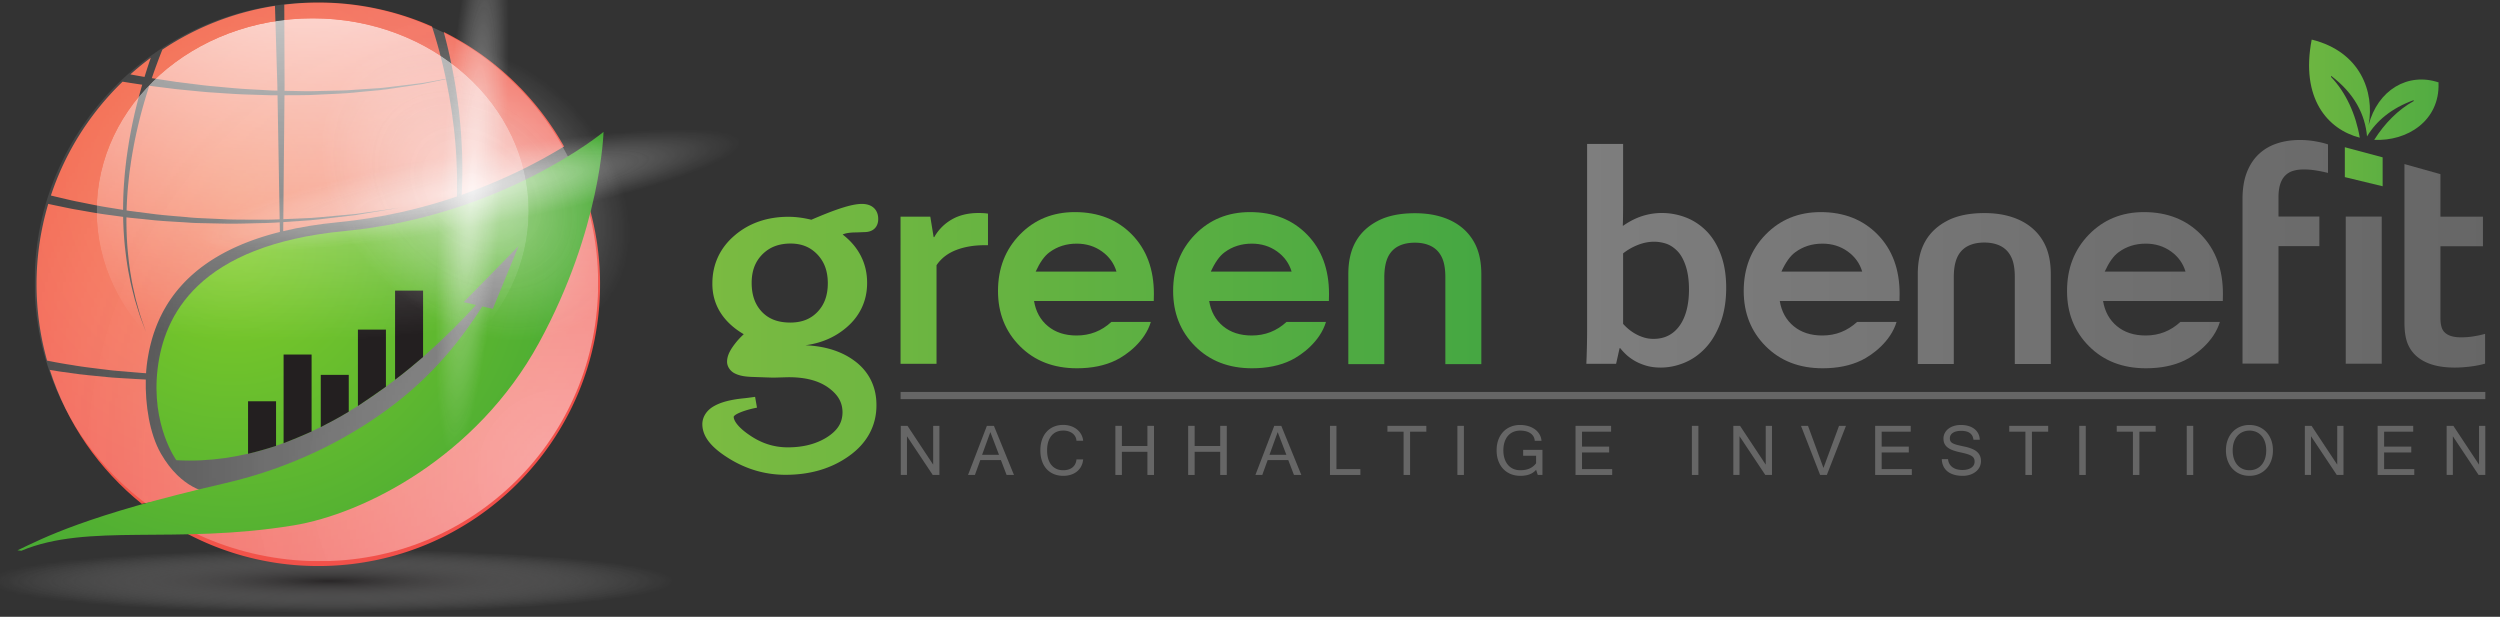 <svg xmlns="http://www.w3.org/2000/svg" xmlns:xlink="http://www.w3.org/1999/xlink" xml:space="preserve" width="730.493" height="180.22"><rect width="100%" height="100%" fill="#333333" stroke="none"/><defs><linearGradient id="a" x1="0" x2="1" y1="0" y2="0" gradientTransform="matrix(0 -74.543 -74.543 0 436.88 586.555)" gradientUnits="userSpaceOnUse" spreadMethod="pad"><stop offset="0" style="stop-color:#7e7e7e;stop-opacity:1"/><stop offset="1" style="stop-color:#666;stop-opacity:1"/></linearGradient><linearGradient id="b" x1="0" x2="1" y1="0" y2="0" gradientTransform="matrix(257.93 0 0 -257.93 111.85 369.327)" gradientUnits="userSpaceOnUse" spreadMethod="pad"><stop offset="0" style="stop-color:#7bbb41;stop-opacity:1"/><stop offset="1" style="stop-color:#45a742;stop-opacity:1"/></linearGradient><linearGradient id="c" x1="0" x2="1" y1="0" y2="0" gradientTransform="matrix(257.929 0 0 -257.929 111.851 386.042)" gradientUnits="userSpaceOnUse" spreadMethod="pad"><stop offset="0" style="stop-color:#7bbb41;stop-opacity:1"/><stop offset="1" style="stop-color:#45a742;stop-opacity:1"/></linearGradient><linearGradient id="d" x1="0" x2="1" y1="0" y2="0" gradientTransform="matrix(299.494 0 0 -299.494 400.34 396.745)" gradientUnits="userSpaceOnUse" spreadMethod="pad"><stop offset="0" style="stop-color:#7e7e7e;stop-opacity:1"/><stop offset="1" style="stop-color:#666;stop-opacity:1"/></linearGradient><linearGradient id="e" x1="0" x2="1" y1="0" y2="0" gradientTransform="matrix(299.521 0 0 -299.521 400.317 393.441)" gradientUnits="userSpaceOnUse" spreadMethod="pad"><stop offset="0" style="stop-color:#7e7e7e;stop-opacity:1"/><stop offset="1" style="stop-color:#666;stop-opacity:1"/></linearGradient><linearGradient id="f" x1="0" x2="1" y1="0" y2="0" gradientTransform="matrix(84.339 0 0 -84.339 616.714 425.934)" gradientUnits="userSpaceOnUse" spreadMethod="pad"><stop offset="0" style="stop-color:#7bbb41;stop-opacity:1"/><stop offset="1" style="stop-color:#45a742;stop-opacity:1"/></linearGradient><linearGradient id="g" x1="0" x2="1" y1="0" y2="0" gradientTransform="matrix(299.445 0 0 -299.445 400.383 385.463)" gradientUnits="userSpaceOnUse" spreadMethod="pad"><stop offset="0" style="stop-color:#7e7e7e;stop-opacity:1"/><stop offset="1" style="stop-color:#666;stop-opacity:1"/></linearGradient><linearGradient id="h" x1="0" x2="1" y1="0" y2="0" gradientTransform="matrix(299.49 0 0 -299.49 400.344 385.988)" gradientUnits="userSpaceOnUse" spreadMethod="pad"><stop offset="0" style="stop-color:#7e7e7e;stop-opacity:1"/><stop offset="1" style="stop-color:#666;stop-opacity:1"/></linearGradient><linearGradient id="i" x1="0" x2="1" y1="0" y2="0" gradientTransform="matrix(257.931 0 0 -257.931 111.85 385.943)" gradientUnits="userSpaceOnUse" spreadMethod="pad"><stop offset="0" style="stop-color:#7bbb41;stop-opacity:1"/><stop offset="1" style="stop-color:#45a742;stop-opacity:1"/></linearGradient><linearGradient id="j" x1="0" x2="1" y1="0" y2="0" gradientTransform="matrix(299.486 0 0 -299.486 400.343 385.451)" gradientUnits="userSpaceOnUse" spreadMethod="pad"><stop offset="0" style="stop-color:#7e7e7e;stop-opacity:1"/><stop offset="1" style="stop-color:#666;stop-opacity:1"/></linearGradient><linearGradient id="k" x1="0" x2="1" y1="0" y2="0" gradientTransform="matrix(257.931 0 0 -257.931 111.85 385.451)" gradientUnits="userSpaceOnUse" spreadMethod="pad"><stop offset="0" style="stop-color:#7bbb41;stop-opacity:1"/><stop offset="1" style="stop-color:#45a742;stop-opacity:1"/></linearGradient><linearGradient id="l" x1="0" x2="1" y1="0" y2="0" gradientTransform="matrix(257.932 0 0 -257.932 111.85 385.451)" gradientUnits="userSpaceOnUse" spreadMethod="pad"><stop offset="0" style="stop-color:#7bbb41;stop-opacity:1"/><stop offset="1" style="stop-color:#45a742;stop-opacity:1"/></linearGradient><linearGradient id="m" x1="0" x2="1" y1="0" y2="0" gradientTransform="matrix(299.505 0 0 -299.505 400.334 385.451)" gradientUnits="userSpaceOnUse" spreadMethod="pad"><stop offset="0" style="stop-color:#7e7e7e;stop-opacity:1"/><stop offset="1" style="stop-color:#666;stop-opacity:1"/></linearGradient><linearGradient id="n" x1="0" x2="1" y1="0" y2="0" gradientTransform="matrix(299.503 0 0 -299.503 400.334 398.038)" gradientUnits="userSpaceOnUse" spreadMethod="pad"><stop offset="0" style="stop-color:#7e7e7e;stop-opacity:1"/><stop offset="1" style="stop-color:#666;stop-opacity:1"/></linearGradient><linearGradient id="o" x1="0" x2="1" y1="0" y2="0" gradientTransform="matrix(84.35 0 0 -84.35 616.709 451.174)" gradientUnits="userSpaceOnUse" spreadMethod="pad"><stop offset="0" style="stop-color:#7bbb41;stop-opacity:1"/><stop offset="1" style="stop-color:#45a742;stop-opacity:1"/></linearGradient><linearGradient id="p" x1="0" x2="1" y1="0" y2="0" gradientTransform="matrix(0 -74.57 -74.57 0 183.43 586.642)" gradientUnits="userSpaceOnUse" spreadMethod="pad"><stop offset="0" style="stop-color:#7e7e7e;stop-opacity:1"/><stop offset="1" style="stop-color:#666;stop-opacity:1"/></linearGradient><linearGradient id="q" x1="0" x2="1" y1="0" y2="0" gradientTransform="rotate(-90 396.71 190.003) scale(74.57)" gradientUnits="userSpaceOnUse" spreadMethod="pad"><stop offset="0" style="stop-color:#7e7e7e;stop-opacity:1"/><stop offset="1" style="stop-color:#666;stop-opacity:1"/></linearGradient><linearGradient id="r" x1="0" x2="1" y1="0" y2="0" gradientTransform="matrix(0 -74.573 -74.573 0 229.884 586.651)" gradientUnits="userSpaceOnUse" spreadMethod="pad"><stop offset="0" style="stop-color:#7e7e7e;stop-opacity:1"/><stop offset="1" style="stop-color:#666;stop-opacity:1"/></linearGradient><linearGradient id="s" x1="0" x2="1" y1="0" y2="0" gradientTransform="matrix(0 -74.57 -74.57 0 253.804 586.642)" gradientUnits="userSpaceOnUse" spreadMethod="pad"><stop offset="0" style="stop-color:#7e7e7e;stop-opacity:1"/><stop offset="1" style="stop-color:#666;stop-opacity:1"/></linearGradient><linearGradient id="t" x1="0" x2="1" y1="0" y2="0" gradientTransform="matrix(0 -74.57 -74.57 0 277.67 586.642)" gradientUnits="userSpaceOnUse" spreadMethod="pad"><stop offset="0" style="stop-color:#7e7e7e;stop-opacity:1"/><stop offset="1" style="stop-color:#666;stop-opacity:1"/></linearGradient><linearGradient id="u" x1="0" x2="1" y1="0" y2="0" gradientTransform="matrix(0 -74.57 -74.57 0 300.924 586.642)" gradientUnits="userSpaceOnUse" spreadMethod="pad"><stop offset="0" style="stop-color:#7e7e7e;stop-opacity:1"/><stop offset="1" style="stop-color:#666;stop-opacity:1"/></linearGradient><linearGradient id="v" x1="0" x2="1" y1="0" y2="0" gradientTransform="matrix(0 -74.57 -74.57 0 322.833 586.642)" gradientUnits="userSpaceOnUse" spreadMethod="pad"><stop offset="0" style="stop-color:#7e7e7e;stop-opacity:1"/><stop offset="1" style="stop-color:#666;stop-opacity:1"/></linearGradient><linearGradient id="w" x1="0" x2="1" y1="0" y2="0" gradientTransform="matrix(0 -74.57 -74.57 0 343.067 586.642)" gradientUnits="userSpaceOnUse" spreadMethod="pad"><stop offset="0" style="stop-color:#7e7e7e;stop-opacity:1"/><stop offset="1" style="stop-color:#666;stop-opacity:1"/></linearGradient><linearGradient id="x" x1="0" x2="1" y1="0" y2="0" gradientTransform="matrix(0 -74.57 -74.57 0 360.702 586.642)" gradientUnits="userSpaceOnUse" spreadMethod="pad"><stop offset="0" style="stop-color:#7e7e7e;stop-opacity:1"/><stop offset="1" style="stop-color:#666;stop-opacity:1"/></linearGradient><linearGradient id="y" x1="0" x2="1" y1="0" y2="0" gradientTransform="matrix(0 -74.571 -74.571 0 380.01 586.647)" gradientUnits="userSpaceOnUse" spreadMethod="pad"><stop offset="0" style="stop-color:#7e7e7e;stop-opacity:1"/><stop offset="1" style="stop-color:#666;stop-opacity:1"/></linearGradient><linearGradient id="z" x1="0" x2="1" y1="0" y2="0" gradientTransform="matrix(0 -74.57 -74.57 0 404.383 586.642)" gradientUnits="userSpaceOnUse" spreadMethod="pad"><stop offset="0" style="stop-color:#7e7e7e;stop-opacity:1"/><stop offset="1" style="stop-color:#666;stop-opacity:1"/></linearGradient><linearGradient id="A" x1="0" x2="1" y1="0" y2="0" gradientTransform="rotate(-90 512.144 74.57) scale(74.57)" gradientUnits="userSpaceOnUse" spreadMethod="pad"><stop offset="0" style="stop-color:#7e7e7e;stop-opacity:1"/><stop offset="1" style="stop-color:#666;stop-opacity:1"/></linearGradient><linearGradient id="B" x1="0" x2="1" y1="0" y2="0" gradientTransform="matrix(0 -74.57 -74.57 0 456.46 586.642)" gradientUnits="userSpaceOnUse" spreadMethod="pad"><stop offset="0" style="stop-color:#7e7e7e;stop-opacity:1"/><stop offset="1" style="stop-color:#666;stop-opacity:1"/></linearGradient><linearGradient id="C" x1="0" x2="1" y1="0" y2="0" gradientTransform="rotate(-90 533.173 53.466) scale(74.57)" gradientUnits="userSpaceOnUse" spreadMethod="pad"><stop offset="0" style="stop-color:#7e7e7e;stop-opacity:1"/><stop offset="1" style="stop-color:#666;stop-opacity:1"/></linearGradient><linearGradient id="D" x1="0" x2="1" y1="0" y2="0" gradientTransform="rotate(-90 544.656 41.983) scale(74.57)" gradientUnits="userSpaceOnUse" spreadMethod="pad"><stop offset="0" style="stop-color:#7e7e7e;stop-opacity:1"/><stop offset="1" style="stop-color:#666;stop-opacity:1"/></linearGradient><linearGradient id="E" x1="0" x2="1" y1="0" y2="0" gradientTransform="matrix(0 -74.571 -74.571 0 524.91 586.647)" gradientUnits="userSpaceOnUse" spreadMethod="pad"><stop offset="0" style="stop-color:#7e7e7e;stop-opacity:1"/><stop offset="1" style="stop-color:#666;stop-opacity:1"/></linearGradient><linearGradient id="F" x1="0" x2="1" y1="0" y2="0" gradientTransform="rotate(-90 566.804 19.836) scale(74.57)" gradientUnits="userSpaceOnUse" spreadMethod="pad"><stop offset="0" style="stop-color:#7e7e7e;stop-opacity:1"/><stop offset="1" style="stop-color:#666;stop-opacity:1"/></linearGradient><linearGradient id="G" x1="0" x2="1" y1="0" y2="0" gradientTransform="rotate(-90 575.677 11.036) scale(74.57)" gradientUnits="userSpaceOnUse" spreadMethod="pad"><stop offset="0" style="stop-color:#7e7e7e;stop-opacity:1"/><stop offset="1" style="stop-color:#666;stop-opacity:1"/></linearGradient><linearGradient id="H" x1="0" x2="1" y1="0" y2="0" gradientTransform="rotate(-90 584.477 2.237) scale(74.57)" gradientUnits="userSpaceOnUse" spreadMethod="pad"><stop offset="0" style="stop-color:#7e7e7e;stop-opacity:1"/><stop offset="1" style="stop-color:#666;stop-opacity:1"/></linearGradient><linearGradient id="I" x1="0" x2="1" y1="0" y2="0" gradientTransform="matrix(0 -74.57 -74.57 0 599.88 586.642)" gradientUnits="userSpaceOnUse" spreadMethod="pad"><stop offset="0" style="stop-color:#7e7e7e;stop-opacity:1"/><stop offset="1" style="stop-color:#666;stop-opacity:1"/></linearGradient><linearGradient id="J" x1="0" x2="1" y1="0" y2="0" gradientTransform="rotate(-90 602.984 -16.406) scale(74.571)" gradientUnits="userSpaceOnUse" spreadMethod="pad"><stop offset="0" style="stop-color:#7e7e7e;stop-opacity:1"/><stop offset="1" style="stop-color:#666;stop-opacity:1"/></linearGradient><linearGradient id="K" x1="0" x2="1" y1="0" y2="0" gradientTransform="rotate(-90 615.2 -28.635) scale(74.57)" gradientUnits="userSpaceOnUse" spreadMethod="pad"><stop offset="0" style="stop-color:#7e7e7e;stop-opacity:1"/><stop offset="1" style="stop-color:#666;stop-opacity:1"/></linearGradient><linearGradient id="L" x1="0" x2="1" y1="0" y2="0" gradientTransform="matrix(0 -74.57 -74.57 0 667.428 586.642)" gradientUnits="userSpaceOnUse" spreadMethod="pad"><stop offset="0" style="stop-color:#7e7e7e;stop-opacity:1"/><stop offset="1" style="stop-color:#666;stop-opacity:1"/></linearGradient><linearGradient id="M" x1="0" x2="1" y1="0" y2="0" gradientTransform="matrix(0 -74.57 -74.57 0 690.389 586.642)" gradientUnits="userSpaceOnUse" spreadMethod="pad"><stop offset="0" style="stop-color:#7e7e7e;stop-opacity:1"/><stop offset="1" style="stop-color:#666;stop-opacity:1"/></linearGradient><linearGradient xlink:href="#a" id="aU" x1="0" x2="1" y1="0" y2="0" gradientTransform="matrix(0 -74.543 -74.543 0 436.88 586.555)" gradientUnits="userSpaceOnUse" spreadMethod="pad"/><linearGradient xlink:href="#b" id="aV" x1="0" x2="1" y1="0" y2="0" gradientTransform="matrix(257.93 0 0 -257.93 111.85 369.327)" gradientUnits="userSpaceOnUse" spreadMethod="pad"/><linearGradient xlink:href="#c" id="aW" x1="0" x2="1" y1="0" y2="0" gradientTransform="matrix(257.929 0 0 -257.929 111.851 386.042)" gradientUnits="userSpaceOnUse" spreadMethod="pad"/><linearGradient xlink:href="#d" id="aX" x1="0" x2="1" y1="0" y2="0" gradientTransform="matrix(299.494 0 0 -299.494 400.34 396.745)" gradientUnits="userSpaceOnUse" spreadMethod="pad"/><linearGradient xlink:href="#e" id="aY" x1="0" x2="1" y1="0" y2="0" gradientTransform="matrix(299.521 0 0 -299.521 400.317 393.441)" gradientUnits="userSpaceOnUse" spreadMethod="pad"/><linearGradient xlink:href="#f" id="aZ" x1="0" x2="1" y1="0" y2="0" gradientTransform="matrix(84.339 0 0 -84.339 616.714 425.934)" gradientUnits="userSpaceOnUse" spreadMethod="pad"/><linearGradient xlink:href="#g" id="ba" x1="0" x2="1" y1="0" y2="0" gradientTransform="matrix(299.445 0 0 -299.445 400.383 385.463)" gradientUnits="userSpaceOnUse" spreadMethod="pad"/><linearGradient xlink:href="#h" id="bb" x1="0" x2="1" y1="0" y2="0" gradientTransform="matrix(299.49 0 0 -299.49 400.344 385.988)" gradientUnits="userSpaceOnUse" spreadMethod="pad"/><linearGradient xlink:href="#i" id="bc" x1="0" x2="1" y1="0" y2="0" gradientTransform="matrix(257.931 0 0 -257.931 111.85 385.943)" gradientUnits="userSpaceOnUse" spreadMethod="pad"/><linearGradient xlink:href="#j" id="bd" x1="0" x2="1" y1="0" y2="0" gradientTransform="matrix(299.486 0 0 -299.486 400.343 385.451)" gradientUnits="userSpaceOnUse" spreadMethod="pad"/><linearGradient xlink:href="#k" id="be" x1="0" x2="1" y1="0" y2="0" gradientTransform="matrix(257.931 0 0 -257.931 111.85 385.451)" gradientUnits="userSpaceOnUse" spreadMethod="pad"/><linearGradient xlink:href="#l" id="bf" x1="0" x2="1" y1="0" y2="0" gradientTransform="matrix(257.932 0 0 -257.932 111.85 385.451)" gradientUnits="userSpaceOnUse" spreadMethod="pad"/><linearGradient xlink:href="#m" id="bg" x1="0" x2="1" y1="0" y2="0" gradientTransform="matrix(299.505 0 0 -299.505 400.334 385.451)" gradientUnits="userSpaceOnUse" spreadMethod="pad"/><linearGradient xlink:href="#n" id="bh" x1="0" x2="1" y1="0" y2="0" gradientTransform="matrix(299.503 0 0 -299.503 400.334 398.038)" gradientUnits="userSpaceOnUse" spreadMethod="pad"/><linearGradient xlink:href="#o" id="bi" x1="0" x2="1" y1="0" y2="0" gradientTransform="matrix(84.35 0 0 -84.35 616.709 451.174)" gradientUnits="userSpaceOnUse" spreadMethod="pad"/><linearGradient xlink:href="#p" id="bj" x1="0" x2="1" y1="0" y2="0" gradientTransform="matrix(0 -74.57 -74.57 0 183.43 586.642)" gradientUnits="userSpaceOnUse" spreadMethod="pad"/><linearGradient xlink:href="#q" id="bk" x1="0" x2="1" y1="0" y2="0" gradientTransform="rotate(-90 396.71 190.003) scale(74.57)" gradientUnits="userSpaceOnUse" spreadMethod="pad"/><linearGradient xlink:href="#r" id="bl" x1="0" x2="1" y1="0" y2="0" gradientTransform="matrix(0 -74.573 -74.573 0 229.884 586.651)" gradientUnits="userSpaceOnUse" spreadMethod="pad"/><linearGradient xlink:href="#s" id="bm" x1="0" x2="1" y1="0" y2="0" gradientTransform="matrix(0 -74.57 -74.57 0 253.804 586.642)" gradientUnits="userSpaceOnUse" spreadMethod="pad"/><linearGradient xlink:href="#t" id="bn" x1="0" x2="1" y1="0" y2="0" gradientTransform="matrix(0 -74.57 -74.57 0 277.67 586.642)" gradientUnits="userSpaceOnUse" spreadMethod="pad"/><linearGradient xlink:href="#u" id="bo" x1="0" x2="1" y1="0" y2="0" gradientTransform="matrix(0 -74.57 -74.57 0 300.924 586.642)" gradientUnits="userSpaceOnUse" spreadMethod="pad"/><linearGradient xlink:href="#v" id="bp" x1="0" x2="1" y1="0" y2="0" gradientTransform="matrix(0 -74.57 -74.57 0 322.833 586.642)" gradientUnits="userSpaceOnUse" spreadMethod="pad"/><linearGradient xlink:href="#w" id="bq" x1="0" x2="1" y1="0" y2="0" gradientTransform="matrix(0 -74.57 -74.57 0 343.067 586.642)" gradientUnits="userSpaceOnUse" spreadMethod="pad"/><linearGradient xlink:href="#x" id="br" x1="0" x2="1" y1="0" y2="0" gradientTransform="matrix(0 -74.57 -74.57 0 360.702 586.642)" gradientUnits="userSpaceOnUse" spreadMethod="pad"/><linearGradient xlink:href="#y" id="bs" x1="0" x2="1" y1="0" y2="0" gradientTransform="matrix(0 -74.571 -74.571 0 380.01 586.647)" gradientUnits="userSpaceOnUse" spreadMethod="pad"/><linearGradient xlink:href="#z" id="bt" x1="0" x2="1" y1="0" y2="0" gradientTransform="matrix(0 -74.57 -74.57 0 404.383 586.642)" gradientUnits="userSpaceOnUse" spreadMethod="pad"/><linearGradient xlink:href="#A" id="bu" x1="0" x2="1" y1="0" y2="0" gradientTransform="rotate(-90 512.144 74.57) scale(74.57)" gradientUnits="userSpaceOnUse" spreadMethod="pad"/><linearGradient xlink:href="#B" id="bv" x1="0" x2="1" y1="0" y2="0" gradientTransform="matrix(0 -74.57 -74.57 0 456.46 586.642)" gradientUnits="userSpaceOnUse" spreadMethod="pad"/><linearGradient xlink:href="#C" id="bw" x1="0" x2="1" y1="0" y2="0" gradientTransform="rotate(-90 533.173 53.466) scale(74.57)" gradientUnits="userSpaceOnUse" spreadMethod="pad"/><linearGradient xlink:href="#D" id="bx" x1="0" x2="1" y1="0" y2="0" gradientTransform="rotate(-90 544.656 41.983) scale(74.57)" gradientUnits="userSpaceOnUse" spreadMethod="pad"/><linearGradient xlink:href="#E" id="by" x1="0" x2="1" y1="0" y2="0" gradientTransform="matrix(0 -74.571 -74.571 0 524.91 586.647)" gradientUnits="userSpaceOnUse" spreadMethod="pad"/><linearGradient xlink:href="#F" id="bz" x1="0" x2="1" y1="0" y2="0" gradientTransform="rotate(-90 566.804 19.836) scale(74.57)" gradientUnits="userSpaceOnUse" spreadMethod="pad"/><linearGradient xlink:href="#G" id="bA" x1="0" x2="1" y1="0" y2="0" gradientTransform="rotate(-90 575.677 11.036) scale(74.57)" gradientUnits="userSpaceOnUse" spreadMethod="pad"/><linearGradient xlink:href="#H" id="bB" x1="0" x2="1" y1="0" y2="0" gradientTransform="rotate(-90 584.477 2.237) scale(74.57)" gradientUnits="userSpaceOnUse" spreadMethod="pad"/><linearGradient xlink:href="#I" id="bC" x1="0" x2="1" y1="0" y2="0" gradientTransform="matrix(0 -74.57 -74.57 0 599.88 586.642)" gradientUnits="userSpaceOnUse" spreadMethod="pad"/><linearGradient xlink:href="#J" id="bD" x1="0" x2="1" y1="0" y2="0" gradientTransform="rotate(-90 602.984 -16.406) scale(74.571)" gradientUnits="userSpaceOnUse" spreadMethod="pad"/><linearGradient xlink:href="#K" id="bE" x1="0" x2="1" y1="0" y2="0" gradientTransform="rotate(-90 615.2 -28.635) scale(74.57)" gradientUnits="userSpaceOnUse" spreadMethod="pad"/><linearGradient xlink:href="#L" id="bF" x1="0" x2="1" y1="0" y2="0" gradientTransform="matrix(0 -74.57 -74.57 0 667.428 586.642)" gradientUnits="userSpaceOnUse" spreadMethod="pad"/><linearGradient xlink:href="#M" id="bG" x1="0" x2="1" y1="0" y2="0" gradientTransform="matrix(0 -74.57 -74.57 0 690.389 586.642)" gradientUnits="userSpaceOnUse" spreadMethod="pad"/><radialGradient id="ae" cx="0" cy="0" r="1" fx="0" fy="0" gradientTransform="matrix(113.054 0 0 -10.393 309.592 526.31)" gradientUnits="userSpaceOnUse" spreadMethod="pad"><stop offset="0" style="stop-color:#fff;stop-opacity:.6"/><stop offset=".997" style="stop-color:#fff;stop-opacity:0"/><stop offset="1" style="stop-color:#fff;stop-opacity:0"/></radialGradient><radialGradient id="N" cx="0" cy="0" r="1" fx="0" fy="0" gradientTransform="matrix(113.054 0 0 -10.393 309.592 526.31)" gradientUnits="userSpaceOnUse" spreadMethod="pad"><stop offset="0" style="stop-color:#231f20;stop-opacity:1"/><stop offset=".997" style="stop-color:#f4f4f4;stop-opacity:1"/><stop offset="1" style="stop-color:#f4f4f4;stop-opacity:1"/></radialGradient><radialGradient id="O" cx="0" cy="0" r="1" fx="0" fy="0" gradientTransform="scale(178.567 -178.567) rotate(44.72 5.265 .077)" gradientUnits="userSpaceOnUse" spreadMethod="pad"><stop offset="0" style="stop-color:#f5744b;stop-opacity:1"/><stop offset="1" style="stop-color:#f14349;stop-opacity:1"/></radialGradient><radialGradient id="P" cx="0" cy="0" r="1" fx="0" fy="0" gradientTransform="scale(178.567 -178.567) rotate(44.72 5.265 .077)" gradientUnits="userSpaceOnUse" spreadMethod="pad"><stop offset="0" style="stop-color:#f5744b;stop-opacity:1"/><stop offset="1" style="stop-color:#f14349;stop-opacity:1"/></radialGradient><radialGradient id="Q" cx="0" cy="0" r="1" fx="0" fy="0" gradientTransform="scale(178.567 -178.567) rotate(44.72 5.265 .077)" gradientUnits="userSpaceOnUse" spreadMethod="pad"><stop offset="0" style="stop-color:#f5744b;stop-opacity:1"/><stop offset="1" style="stop-color:#f14349;stop-opacity:1"/></radialGradient><radialGradient id="R" cx="0" cy="0" r="1" fx="0" fy="0" gradientTransform="scale(178.567 -178.567) rotate(44.72 5.265 .077)" gradientUnits="userSpaceOnUse" spreadMethod="pad"><stop offset="0" style="stop-color:#f5744b;stop-opacity:1"/><stop offset="1" style="stop-color:#f14349;stop-opacity:1"/></radialGradient><radialGradient id="S" cx="0" cy="0" r="1" fx="0" fy="0" gradientTransform="scale(178.567 -178.567) rotate(44.72 5.265 .077)" gradientUnits="userSpaceOnUse" spreadMethod="pad"><stop offset="0" style="stop-color:#f5744b;stop-opacity:1"/><stop offset="1" style="stop-color:#f14349;stop-opacity:1"/></radialGradient><radialGradient id="T" cx="0" cy="0" r="1" fx="0" fy="0" gradientTransform="scale(178.567 -178.567) rotate(44.72 5.265 .077)" gradientUnits="userSpaceOnUse" spreadMethod="pad"><stop offset="0" style="stop-color:#f5744b;stop-opacity:1"/><stop offset="1" style="stop-color:#f14349;stop-opacity:1"/></radialGradient><radialGradient id="U" cx="0" cy="0" r="1" fx="0" fy="0" gradientTransform="scale(178.567 -178.567) rotate(44.72 5.265 .077)" gradientUnits="userSpaceOnUse" spreadMethod="pad"><stop offset="0" style="stop-color:#f5744b;stop-opacity:1"/><stop offset="1" style="stop-color:#f14349;stop-opacity:1"/></radialGradient><radialGradient id="V" cx="0" cy="0" r="1" fx="0" fy="0" gradientTransform="scale(178.567 -178.567) rotate(44.72 5.265 .077)" gradientUnits="userSpaceOnUse" spreadMethod="pad"><stop offset="0" style="stop-color:#f5744b;stop-opacity:1"/><stop offset="1" style="stop-color:#f14349;stop-opacity:1"/></radialGradient><radialGradient id="W" cx="0" cy="0" r="1" fx="0" fy="0" gradientTransform="scale(178.567 -178.567) rotate(44.72 5.265 .077)" gradientUnits="userSpaceOnUse" spreadMethod="pad"><stop offset="0" style="stop-color:#f5744b;stop-opacity:1"/><stop offset="1" style="stop-color:#f14349;stop-opacity:1"/></radialGradient><radialGradient id="X" cx="0" cy="0" r="1" fx="0" fy="0" gradientTransform="scale(178.567 -178.567) rotate(44.72 5.265 .077)" gradientUnits="userSpaceOnUse" spreadMethod="pad"><stop offset="0" style="stop-color:#f5744b;stop-opacity:1"/><stop offset="1" style="stop-color:#f14349;stop-opacity:1"/></radialGradient><radialGradient id="af" cx="0" cy="0" r="1" fx="0" fy="0" gradientTransform="matrix(-140.802 192.339 190.681 139.588 387.55 563.756)" gradientUnits="userSpaceOnUse" spreadMethod="pad"><stop offset="0" style="stop-color:#fff;stop-opacity:1"/><stop offset="1" style="stop-color:#fff;stop-opacity:0"/></radialGradient><radialGradient id="Y" cx="0" cy="0" r="1" fx="0" fy="0" gradientTransform="matrix(-140.802 192.339 190.681 139.588 387.55 563.756)" gradientUnits="userSpaceOnUse" spreadMethod="pad"><stop offset="0" style="stop-color:#fff;stop-opacity:1"/><stop offset="1" style="stop-color:#f2f2f2;stop-opacity:1"/></radialGradient><radialGradient id="ad" cx="0" cy="0" r="1" fx="0" fy="0" gradientTransform="scale(195.135 -195.135) rotate(24.775 8.16 1.634)" gradientUnits="userSpaceOnUse" spreadMethod="pad"><stop offset="0" style="stop-color:#80cc28;stop-opacity:1"/><stop offset="1" style="stop-color:#27963c;stop-opacity:1"/></radialGradient><radialGradient id="ag" cx="0" cy="0" r="1" fx="0" fy="0" gradientTransform="matrix(6.705 -158.293 233.571 9.893 308 766.562)" gradientUnits="userSpaceOnUse" spreadMethod="pad"><stop offset="0" style="stop-color:#fff;stop-opacity:1"/><stop offset="1" style="stop-color:#fff;stop-opacity:0"/></radialGradient><radialGradient id="ac" cx="0" cy="0" r="1" fx="0" fy="0" gradientTransform="matrix(6.705 -158.293 233.571 9.893 308 766.562)" gradientUnits="userSpaceOnUse" spreadMethod="pad"><stop offset="0" style="stop-color:#fff;stop-opacity:1"/><stop offset="1" style="stop-color:#fff;stop-opacity:1"/></radialGradient><radialGradient id="ah" cx="0" cy="0" r="1" fx="0" fy="0" gradientTransform="matrix(2.143 -11.945 -89.55 -16.018 355.147 654.415)" gradientUnits="userSpaceOnUse" spreadMethod="pad"><stop offset="0" style="stop-color:#fff;stop-opacity:1"/><stop offset="1" style="stop-color:#fff;stop-opacity:0"/></radialGradient><radialGradient id="Z" cx="0" cy="0" r="1" fx="0" fy="0" gradientTransform="matrix(2.143 -11.945 -89.55 -16.018 355.147 654.415)" gradientUnits="userSpaceOnUse" spreadMethod="pad"><stop offset="0" style="stop-color:#fff;stop-opacity:1"/><stop offset="1" style="stop-color:#f2f2f2;stop-opacity:1"/></radialGradient><radialGradient id="ai" cx="0" cy="0" r="1" fx="0" fy="0" gradientTransform="matrix(-10.111 .711 6.451 90.735 356.467 657.455)" gradientUnits="userSpaceOnUse" spreadMethod="pad"><stop offset="0" style="stop-color:#fff;stop-opacity:1"/><stop offset="1" style="stop-color:#fff;stop-opacity:0"/></radialGradient><radialGradient id="aa" cx="0" cy="0" r="1" fx="0" fy="0" gradientTransform="matrix(-10.111 .711 6.451 90.735 356.467 657.455)" gradientUnits="userSpaceOnUse" spreadMethod="pad"><stop offset="0" style="stop-color:#fff;stop-opacity:1"/><stop offset="1" style="stop-color:#f2f2f2;stop-opacity:1"/></radialGradient><radialGradient id="aj" cx="0" cy="0" r="1" fx="0" fy="0" gradientTransform="matrix(42.169 -37.819 -28.276 -31.518 357.62 654.38)" gradientUnits="userSpaceOnUse" spreadMethod="pad"><stop offset="0" style="stop-color:#fff;stop-opacity:1"/><stop offset="1" style="stop-color:#fff;stop-opacity:0"/></radialGradient><radialGradient id="ab" cx="0" cy="0" r="1" fx="0" fy="0" gradientTransform="matrix(42.169 -37.819 -28.276 -31.518 357.62 654.38)" gradientUnits="userSpaceOnUse" spreadMethod="pad"><stop offset="0" style="stop-color:#fff;stop-opacity:1"/><stop offset="1" style="stop-color:#f2f2f2;stop-opacity:1"/></radialGradient><radialGradient xlink:href="#N" id="am" cx="0" cy="0" r="1" fx="0" fy="0" gradientTransform="matrix(113.054 0 0 -10.393 309.592 526.31)" gradientUnits="userSpaceOnUse" spreadMethod="pad"/><radialGradient xlink:href="#O" id="an" cx="0" cy="0" r="1" fx="0" fy="0" gradientTransform="scale(178.567 -178.567) rotate(44.72 5.265 .077)" gradientUnits="userSpaceOnUse" spreadMethod="pad"/><radialGradient xlink:href="#P" id="ao" cx="0" cy="0" r="1" fx="0" fy="0" gradientTransform="scale(178.567 -178.567) rotate(44.72 5.265 .077)" gradientUnits="userSpaceOnUse" spreadMethod="pad"/><radialGradient xlink:href="#Q" id="ap" cx="0" cy="0" r="1" fx="0" fy="0" gradientTransform="scale(178.567 -178.567) rotate(44.72 5.265 .077)" gradientUnits="userSpaceOnUse" spreadMethod="pad"/><radialGradient xlink:href="#R" id="aq" cx="0" cy="0" r="1" fx="0" fy="0" gradientTransform="scale(178.567 -178.567) rotate(44.72 5.265 .077)" gradientUnits="userSpaceOnUse" spreadMethod="pad"/><radialGradient xlink:href="#S" id="ar" cx="0" cy="0" r="1" fx="0" fy="0" gradientTransform="scale(178.567 -178.567) rotate(44.72 5.265 .077)" gradientUnits="userSpaceOnUse" spreadMethod="pad"/><radialGradient xlink:href="#T" id="as" cx="0" cy="0" r="1" fx="0" fy="0" gradientTransform="scale(178.567 -178.567) rotate(44.72 5.265 .077)" gradientUnits="userSpaceOnUse" spreadMethod="pad"/><radialGradient xlink:href="#U" id="at" cx="0" cy="0" r="1" fx="0" fy="0" gradientTransform="scale(178.567 -178.567) rotate(44.72 5.265 .077)" gradientUnits="userSpaceOnUse" spreadMethod="pad"/><radialGradient xlink:href="#V" id="au" cx="0" cy="0" r="1" fx="0" fy="0" gradientTransform="scale(178.567 -178.567) rotate(44.72 5.265 .077)" gradientUnits="userSpaceOnUse" spreadMethod="pad"/><radialGradient xlink:href="#W" id="av" cx="0" cy="0" r="1" fx="0" fy="0" gradientTransform="scale(178.567 -178.567) rotate(44.72 5.265 .077)" gradientUnits="userSpaceOnUse" spreadMethod="pad"/><radialGradient xlink:href="#X" id="aw" cx="0" cy="0" r="1" fx="0" fy="0" gradientTransform="scale(178.567 -178.567) rotate(44.72 5.265 .077)" gradientUnits="userSpaceOnUse" spreadMethod="pad"/><radialGradient xlink:href="#Y" id="aB" cx="0" cy="0" r="1" fx="0" fy="0" gradientTransform="matrix(-140.802 192.339 190.681 139.588 387.55 563.756)" gradientUnits="userSpaceOnUse" spreadMethod="pad"/><radialGradient xlink:href="#Z" id="aL" cx="0" cy="0" r="1" fx="0" fy="0" gradientTransform="matrix(2.143 -11.945 -89.55 -16.018 355.147 654.415)" gradientUnits="userSpaceOnUse" spreadMethod="pad"/><radialGradient xlink:href="#aa" id="aP" cx="0" cy="0" r="1" fx="0" fy="0" gradientTransform="matrix(-10.111 .711 6.451 90.735 356.467 657.455)" gradientUnits="userSpaceOnUse" spreadMethod="pad"/><radialGradient xlink:href="#ab" id="aT" cx="0" cy="0" r="1" fx="0" fy="0" gradientTransform="matrix(42.169 -37.819 -28.276 -31.518 357.62 654.38)" gradientUnits="userSpaceOnUse" spreadMethod="pad"/><radialGradient xlink:href="#ac" id="aG" cx="0" cy="0" r="1" fx="0" fy="0" gradientTransform="matrix(6.705 -158.293 233.571 9.893 308 766.562)" gradientUnits="userSpaceOnUse" spreadMethod="pad"/><radialGradient xlink:href="#ad" id="aC" cx="0" cy="0" r="1" fx="0" fy="0" gradientTransform="scale(195.135 -195.135) rotate(24.775 8.16 1.634)" gradientUnits="userSpaceOnUse" spreadMethod="pad"/><clipPath id="ak"><path d="M196.537 526.306c0-5.736 50.615-10.388 113.053-10.388 62.443 0 113.056 4.652 113.056 10.388 0 5.742-50.613 10.396-113.056 10.396-62.438 0-113.053-4.654-113.053-10.396"/></clipPath><clipPath id="ax"><path d="M0 806.57h595.28V0H0v806.57z"/></clipPath><clipPath id="ay"><path d="M215.173 718.29h184.802V535.076H215.173V718.29z"/></clipPath><clipPath id="az"><path d="M399.973 626.687c.274-51.114-41.044-92.222-92.4-91.604-51.027.615-92.4 41.012-92.4 91.604 0 50.591 41.369 91.603 92.4 91.603 51.031 0 92.129-41.013 92.4-91.603"/></clipPath><clipPath id="aD"><path d="M0 806.57h595.28V0H0v806.57z"/></clipPath><clipPath id="aE"><path d="M235.525 649.899c0-34.9 31.71-63.193 70.827-63.193s70.827 28.293 70.827 63.193-31.71 63.193-70.827 63.193-70.827-28.293-70.827-63.193"/></clipPath><clipPath id="aH"><path d="M0 806.57h595.28V0H0v806.57z"/></clipPath><clipPath id="aI"><path d="M265.583 674.405h179.124v-39.958H265.583v39.958z"/></clipPath><clipPath id="aJ"><path d="M357.249 642.46c-49.437-8.822-90.496-10.64-91.638-4.053-1.21 6.588 37.919 19.106 87.362 27.949 49.462 8.85 90.528 10.687 91.707 4.084 1.198-6.6-37.944-19.105-87.431-27.98"/></clipPath><clipPath id="aM"><path d="M344.463 748.177h24V566.734h-24v181.443z"/></clipPath><clipPath id="aN"><path d="M346.357 658.208c3.569 50.089 10.961 90.409 16.558 89.966 5.592-.36 7.224-41.292 3.665-91.422-3.584-50.104-10.991-90.418-16.58-90.015-5.585.354-7.217 41.31-3.643 91.471"/></clipPath><clipPath id="aQ"><path d="M306.844 703.597H408.4v-98.448H306.844v98.448z"/></clipPath><clipPath id="aR"><path d="M399.779 616.543c-15.614-17.386-47.147-14.562-70.438 6.325-23.279 20.873-29.504 51.907-13.899 69.327 15.643 17.386 47.163 14.578 70.454-6.302 23.298-20.89 29.516-51.929 13.883-69.35"/></clipPath><mask id="al"><path d="M-32768 32767h65535v-65535h-65535v65535z" style="fill:url(#ae);stroke:none"/></mask><mask id="aA"><path d="M-32768 32767h65535v-65535h-65535v65535z" style="fill:url(#af);stroke:none"/></mask><mask id="aF"><path d="M-32768 32767h65535v-65535h-65535v65535z" style="fill:url(#ag);stroke:none"/></mask><mask id="aK"><path d="M-32768 32767h65535v-65535h-65535v65535z" style="fill:url(#ah);stroke:none"/></mask><mask id="aO"><path d="M-32768 32767h65535v-65535h-65535v65535z" style="fill:url(#ai);stroke:none"/></mask><mask id="aS"><path d="M-32768 32767h65535v-65535h-65535v65535z" style="fill:url(#aj);stroke:none"/></mask></defs><g clip-path="url(#ak)" transform="matrix(.891 0 0 -.891 -179.603 638.732)"><g mask="url(#al)"><path d="M196.537 526.306c0-5.736 50.615-10.388 113.053-10.388 62.443 0 113.056 4.652 113.056 10.388 0 5.742-50.613 10.396-113.056 10.396-62.438 0-113.053-4.654-113.053-10.396" style="fill:url(#am);stroke:none"/></g></g><path d="M246.569 694.714c1.223-.223 2.464-.446 3.74-.671.298-.055.606-.103.908-.157a166.882 166.882 0 0 0 2.065 6.306 92.65 92.65 0 0 1-6.713-5.478" style="fill:url(#an);stroke:none" transform="matrix(.891 0 0 -.891 -181.603 640.732)"/><path d="M250.016 681.638c-.93-3.639-1.798-7.359-2.473-11.117-.344-1.878-.678-3.758-.923-5.644-.296-1.88-.504-3.763-.691-5.634-.328-3.091-.504-6.15-.593-9.142l1.072-.174 6.306-.796c4.237-.614 8.578-.868 12.908-1.277 2.165-.228 4.339-.287 6.503-.392l6.459-.296c2.769-.086 5.513-.083 8.21-.081 1.471.001 2.929.001 4.369-.011 1.478.01 2.931.057 4.369.113l-.342 19.827-.359 20.856-1.832-.008-6.427.206c-4.297.075-8.578.419-12.799.693-2.113.114-4.199.333-6.261.537l-6.106.6c-2.953.392-5.842.718-8.623 1.097a185.584 185.584 0 0 1-2.767-9.357" style="fill:url(#ao);stroke:none" transform="matrix(.891 0 0 -.891 -181.603 640.732)"/><path d="m257.078 702.854-.391-.959a198.331 198.331 0 0 1-3.078-8.413c2.616-.418 5.322-.798 8.091-1.237l6.047-.748c2.044-.255 4.111-.525 6.206-.69 4.185-.378 8.434-.83 12.701-1.011l6.389-.366 1.761-.037-.027 1.594c-.23 7.651-.444 14.793-.626 20.915l-.163 5.298c-13.49-2.083-26.011-7.092-36.91-14.346" style="fill:url(#ap);stroke:none" transform="matrix(.891 0 0 -.891 -181.603 640.732)"/><path d="M220.507 654.995c.964-.235 1.945-.465 2.953-.701 1.71-.386 3.468-.838 5.295-1.208 3.661-.706 7.502-1.571 11.531-2.166l3.902-.633c.007 2.968.1 6.006.338 9.077.136 1.896.293 3.805.539 5.714.194 1.914.477 3.824.773 5.732.576 3.821 1.346 7.609 2.184 11.32a191.71 191.71 0 0 0 2.437 9.205c-.189.029-.384.054-.572.085-2.022.303-3.976.604-5.861.913-10.611-10.251-18.767-23.014-23.519-37.338" style="fill:url(#aq);stroke:none" transform="matrix(.891 0 0 -.891 -181.603 640.732)"/><path d="M351.118 701.5c.539-2.407 1.08-5.011 1.569-7.761l2.043.364-2.034-.415c.053-.3.109-.592.16-.894.56-3.1 1.008-6.391 1.435-9.798.369-3.413.72-6.943.895-10.542.221-3.596.266-7.257.249-10.914-.022-1.827-.095-3.655-.15-5.474-.019-.282-.033-.562-.051-.844 14.301 5.01 25.705 11.043 33.562 15.849a92.775 92.775 0 0 1-39.458 37.557 173.946 173.946 0 0 0 1.78-7.128" style="fill:url(#ar);stroke:none" transform="matrix(.891 0 0 -.891 -181.603 640.732)"/><path d="M379.451 608.613c-20.878-38.347-58.626-53.303-82.071-57.159-13.553-2.229-26.264-3.273-37.757-4.16 14.117-8.744 30.754-13.804 48.579-13.804 51.031 0 92.401 41.369 92.401 92.4a92.353 92.353 0 0 1-3.915 26.634c-3.076-12.187-8.31-27.514-17.237-43.911" style="fill:url(#as);stroke:none" transform="matrix(.891 0 0 -.891 -181.603 640.732)"/><path d="m297.046 717.596.023-5.64.073-20.926-.015-1.686c.752-.015 1.513-.03 2.262-.047 2.103-.028 4.189-.109 6.25-.091l6.099.136c2.003.058 3.976.062 5.901.161l5.638.389 5.343.368c1.724.125 3.376.385 4.97.558l8.694 1.063c2.567.459 4.806.859 6.649 1.187.39.071.754.135 1.109.198a174.652 174.652 0 0 1-1.762 7.547 162.925 162.925 0 0 1-2.802 9.624 92.036 92.036 0 0 1-37.276 7.853c-3.779 0-7.497-.253-11.156-.694" style="fill:url(#at);stroke:none" transform="matrix(.891 0 0 -.891 -181.603 640.732)"/><path d="m348.961 692.923-6.625-1.357c-2.584-.382-5.498-.813-8.678-1.285-1.593-.214-3.245-.517-4.97-.685l-5.345-.504-5.648-.533c-1.929-.147-3.906-.202-5.915-.31l-6.121-.293c-2.069-.069-4.164-.041-6.278-.065l-2.268-.011-.193-20.846-.183-19.799c2.112.093 4.181.202 6.188.271 3.746.082 7.261.535 10.518.798l4.671.426 2.168.197 2.035.284 6.811.967 5.938.842-5.914-.989-6.793-1.136-2.03-.335-2.164-.251-4.666-.543c-3.256-.344-6.769-.886-10.52-1.06-2.026-.121-4.116-.283-6.251-.43l-.028-2.959c5.341 1.277 11.287 2.277 17.958 2.921 14.549 1.402 27.656 4.582 39.016 8.444.013.477.026.954.043 1.432.001 1.803.02 3.612-.012 5.42-.09 3.617-.243 7.232-.568 10.777-.277 3.548-.728 7.022-1.191 10.376-.522 3.347-1.059 6.576-1.702 9.612-.058.288-.119.565-.178.85l-1.105-.226" style="fill:url(#au);stroke:none" transform="matrix(.891 0 0 -.891 -181.603 640.732)"/><path d="M215.802 625.89a92.382 92.382 0 0 1 3.462-25.039c2.549-.505 5.245-1.015 8.08-1.43 3.77-.672 7.786-1.096 11.933-1.619 2.071-.287 4.196-.388 6.338-.596 2.013-.159 4.049-.367 6.103-.493a47.26 47.26 0 0 0 .306 3.218c2.014 15.179 10.317 34.786 43.579 43.117l-.054 3.152a132.123 132.123 0 0 0-4.357-.221c-4.094-.064-8.329-.246-12.632-.221l-6.498.137c-2.177.051-4.367.058-6.548.232-4.363.303-8.742.452-13.023.963l-6.373.645-.83.114c-.028-3.451.088-6.793.334-9.959.282-3.273.62-6.371 1.137-9.196.406-2.848 1.088-5.396 1.567-7.684.625-2.25 1.164-4.218 1.655-5.822l1.727-4.988-1.868 4.941c-.536 1.592-1.132 3.547-1.822 5.787-.545 2.278-1.303 4.821-1.791 7.669-.6 2.826-1.026 5.93-1.405 9.219a118.218 118.218 0 0 0-.623 10.181l-4.275.585c-4.079.501-7.976 1.276-11.692 1.898-1.855.328-3.642.74-5.381 1.088-1.098.229-2.165.452-3.211.683a92.354 92.354 0 0 1-3.838-26.361" style="fill:url(#av);stroke:none" transform="matrix(.891 0 0 -.891 -181.603 640.732)"/><path d="M250.316 553.891c6.337 1.246 13.559 2.509 21.846 3.778 0 0-8.785.839-15.567 12.684-3.77 6.586-5.163 16.129-4.968 24.299-2.079.077-4.139.238-6.178.349-2.163.157-4.308.209-6.404.447-4.195.426-8.261.758-12.088 1.343-2.361.288-4.62.644-6.794 1.011 5.57-17.47 16.194-32.674 30.153-43.911" style="fill:url(#aw);stroke:none" transform="matrix(.891 0 0 -.891 -181.603 640.732)"/><g clip-path="url(#ax)" transform="matrix(.891 0 0 -.891 -181.603 640.732)"><g clip-path="url(#ay)"><g clip-path="url(#az)" mask="url(#aA)" style="opacity:.5"><path d="M399.973 626.687c.274-51.114-41.044-92.222-92.4-91.604-51.027.615-92.4 41.012-92.4 91.604 0 50.591 41.369 91.603 92.4 91.603 51.031 0 92.129-41.013 92.4-91.603" style="fill:url(#aB);stroke:none"/></g></g></g><path d="M316.956 643.341c-48.44-4.645-59.394-27.858-61.459-45.212-2.205-18.522 6.145-29.956 6.145-29.956 43.055-2.42 80.478 31.386 98.272 50.909l-4.045.933 18.001 18.368-8.449-20.572-3.439.794c-6.365-9.886-15.489-22.336-31.227-33.851-12.765-9.34-30.436-18.897-53.309-24.17-45.611-10.514-59.501-17.985-67.909-21.968l1.282-.125c21.906 9.16 50.38 1.945 89.234 8.303 23.006 3.765 59.996 22.371 80.481 59.812 20.487 37.441 21.194 69.23 21.194 69.23s-33.202-27.551-84.772-32.495" style="fill:url(#aC);stroke:none" transform="matrix(.891 0 0 -.891 -181.594 640.712)"/><g clip-path="url(#aD)" transform="matrix(.891 0 0 -.891 -181.603 640.732)"><path d="M0 0a122.826 122.826 0 0 0-9.184-2.6v17.233H0V0z" style="fill:#231f20;fill-opacity:1;fill-rule:nonzero;stroke:none" transform="translate(294.35 572.9)"/><path d="M0 0a192.871 192.871 0 0 0-9.184-3.833v29.07H0V0z" style="fill:#231f20;fill-opacity:1;fill-rule:nonzero;stroke:none" transform="translate(306.006 577.608)"/><path d="M0 0c-2.878-2.05-5.961-4.217-9.184-6.334v25.042H0V0z" style="fill:#231f20;fill-opacity:1;fill-rule:nonzero;stroke:none" transform="translate(330.378 592.313)"/><path d="M0 0c-2.994-2.546-6.142-5.201-9.184-7.449v29.218H0V0z" style="fill:#231f20;fill-opacity:1;fill-rule:nonzero;stroke:none" transform="translate(342.564 602.045)"/><path d="M0 0c-2.712-1.666-5.831-3.361-9.184-5.072v17.133H0V0z" style="fill:#231f20;fill-opacity:1;fill-rule:nonzero;stroke:none" transform="translate(318.192 584.125)"/></g><g clip-path="url(#aE)" transform="matrix(.891 0 0 -.891 -181.594 640.712)"><g mask="url(#aF)"><path d="M235.525 649.899c0-34.9 31.71-63.193 70.827-63.193s70.827 28.293 70.827 63.193-31.71 63.193-70.827 63.193-70.827-28.293-70.827-63.193" style="fill:url(#aG);stroke:none"/></g></g><g clip-path="url(#aH)" transform="matrix(.891 0 0 -.891 -179.594 638.712)"><g clip-path="url(#aI)"><g clip-path="url(#aJ)" mask="url(#aK)" style="opacity:.5"><path d="M357.249 642.46c-49.437-8.822-90.496-10.64-91.638-4.053-1.21 6.588 37.919 19.106 87.362 27.949 49.462 8.85 90.528 10.687 91.707 4.084 1.198-6.6-37.944-19.105-87.431-27.98" style="fill:url(#aL);stroke:none"/></g></g><g clip-path="url(#aM)"><g clip-path="url(#aN)" mask="url(#aO)" style="opacity:.5"><path d="M346.357 658.208c3.569 50.089 10.961 90.409 16.558 89.966 5.592-.36 7.224-41.292 3.665-91.422-3.584-50.104-10.991-90.418-16.58-90.015-5.585.354-7.217 41.31-3.643 91.471" style="fill:url(#aP);stroke:none"/></g></g><g clip-path="url(#aQ)"><g clip-path="url(#aR)" mask="url(#aS)" style="opacity:.5"><path d="M399.779 616.543c-15.614-17.386-47.147-14.562-70.438 6.325-23.279 20.873-29.504 51.907-13.899 69.327 15.643 17.386 47.163 14.578 70.454-6.302 23.298-20.89 29.516-51.929 13.883-69.35" style="fill:url(#aT);stroke:none"/></g></g><path d="M0 0c-4.302.072-8.589.415-12.815.686-4.228.257-8.365.772-12.384 1.129-2.944.389-5.823.713-8.596 1.088-.986-3.006-1.883-6.125-2.746-9.307-.933-3.641-1.804-7.364-2.483-11.124-.346-1.879-.681-3.76-.928-5.648-.297-1.881-.507-3.765-.696-5.638a120.282 120.282 0 0 1-.598-9.093l1.048-.17 6.311-.802c4.241-.617 8.586-.874 12.92-1.286 4.336-.391 8.693-.457 12.974-.698 4.284-.135 8.506-.061 12.592-.101 1.469.009 2.911.055 4.341.11l-.356 19.822L8.21-.193 6.437-.202 0 0" style="fill:#fff;fill-opacity:1;fill-rule:nonzero;stroke:none" transform="translate(286.108 285.082)"/><path d="M0 0c-4.099-.067-8.339-.252-12.648-.229-4.305.129-8.691.082-13.062.36-4.369.3-8.755.447-13.04.956l-6.382.642-.795.108c-.028-3.431.084-6.755.326-9.903.281-3.277.616-6.378 1.132-9.206.404-2.851 1.085-5.403 1.563-7.693.623-2.253 1.162-4.223 1.652-5.829l1.726-4.995-1.875 4.945c-.538 1.594-1.136 3.55-1.829 5.793-.547 2.28-1.307 4.825-1.798 7.676-.603 2.83-1.033 5.938-1.414 9.231a118.333 118.333 0 0 0-.63 10.137l-4.262.58c-4.084.498-7.987 1.272-11.709 1.893-3.022.598-5.903 1.167-8.609 1.771a92.505 92.505 0 0 1-3.821-26.319 92.512 92.512 0 0 1 3.443-24.984c2.561-.509 5.272-1.025 8.123-1.444 3.772-.674 7.792-1.101 11.941-1.627 4.03-.44 8.21-.771 12.454-1.098.069 1.088.167 2.15.302 3.166 2.015 15.191 10.323 34.813 43.598 43.157L4.329.223A133.27 133.27 0 0 0 0 0" style="fill:#fff;fill-opacity:1;fill-rule:nonzero;stroke:none" transform="translate(290.737 242.964)"/><path d="M0 0c3.976-.46 8.074-1.081 12.263-1.448 4.188-.38 8.442-.836 12.713-1.02l6.394-.371 1.7-.037-.028 1.553-.643 20.937-.166 5.291a91.92 91.92 0 0 1-36.764-14.28 175.819 175.819 0 0 1-3.501-9.392C-5.434.818-2.749.439 0 0" style="fill:#fff;fill-opacity:1;fill-rule:nonzero;stroke:none" transform="translate(261.22 289.373)"/><path d="M0 0c.291-1.347.625-2.742.914-4.198l.651-3.578 1.998.356-1.989-.409.163-.891c.606-3.095.939-6.411 1.449-9.808l.479-5.214c.167-1.761.344-3.541.38-5.347.145-3.605.354-7.262.21-10.927l-.096-5.482-.066-.837c14.304 5.013 25.713 11.048 33.574 15.857A92.882 92.882 0 0 1-1.74 7.071C-1.205 4.955-.537 2.605 0 0" style="fill:#fff;fill-opacity:1;fill-rule:nonzero;stroke:none" transform="translate(350.781 298.591)"/><path d="M0 0c.277-.052.565-.097.846-.147A174.436 174.436 0 0 0 2.845 6 92.614 92.614 0 0 1-3.684.664C-2.479.442-1.257.222 0 0" style="fill:#fff;fill-opacity:1;fill-rule:nonzero;stroke:none" transform="translate(249.82 291.18)"/><path d="m0 0-.076 5.425c.031 3.622-.291 7.231-.544 10.782-.092 1.779-.322 3.531-.541 5.262l-.632 5.123c-.61 3.335-1.037 6.585-1.73 9.613l-.181.843-1.013-.208-6.632-1.362-8.688-1.292c-1.594-.216-3.247-.52-4.974-.69l-5.351-.508-5.654-.537c-1.933-.15-3.912-.206-5.923-.315l-6.128-.297c-2.072-.071-4.17-.044-6.286-.071l-2.209-.011-.208-20.83-.197-19.794c2.103.091 4.162.199 6.161.266 3.75.079 7.268.531 10.529.791l4.677.423c1.488.116 2.894.269 4.207.479l6.82.964 5.945.84-5.92-.995-6.799-1.142a52.3 52.3 0 0 0-4.2-.59l-4.67-.546c-3.259-.346-6.778-.891-10.533-1.069-2.018-.121-4.1-.284-6.227-.432l-.029-2.931c5.338 1.275 11.281 2.274 17.947 2.916C-24.522-8.492-11.425-5.318-.068-1.462L0 0" style="fill:#fff;fill-opacity:1;fill-rule:nonzero;stroke:none" transform="translate(353.287 253.144)"/><path d="M0 0c2.593-.646 5.354-1.265 8.245-1.917 3.664-.709 7.508-1.577 11.54-2.176l3.866-.629c.006 2.951.097 5.97.332 9.023.135 1.899.29 3.811.534 5.722.194 1.918.476 3.83.77 5.742.574 3.827 1.343 7.62 2.18 11.337.746 3.119 1.528 6.183 2.393 9.146-.16.024-.325.045-.484.071-2.046.305-4.019.608-5.925.92C12.88 27.006 4.751 14.279 0 0" style="fill:#fff;fill-opacity:1;fill-rule:nonzero;stroke:none" transform="translate(219.998 252.095)"/><path d="M0 0c-6.734-1.475-11.028-2.964-16.172-4.437-12.057 10.836-21.26 24.778-26.317 40.589 2.165-.363 4.414-.716 6.764-1 3.832-.584 7.905-.914 12.106-1.338 4.083-.341 8.311-.567 12.599-.787-.187-8.166.491-16.166 3.508-23.119C-5.079 4.301 0 0 0 0" style="fill:#fff;fill-opacity:1;fill-rule:nonzero;stroke:none" transform="translate(262.145 158.529)"/><path d="M0 0c-20.509-37.482-56.88-57.367-79.912-61.136-10.075-1.648-19.493-2.297-28.306-2.519a92.13 92.13 0 0 1 34.335-6.6c51.087 0 92.502 41.415 92.502 92.503 0 6.619-.715 13.067-2.041 19.291C13.513 29.859 8.432 15.411 0 0" style="fill:#fff;fill-opacity:1;fill-rule:nonzero;stroke:none" transform="translate(381.648 200.634)"/><path d="M0 0a203.796 203.796 0 0 0-9.193-7.479v27.831H0V0zm-12.199-9.851c-2.897-2.11-5.985-4.213-9.194-6.311V8.686h9.194V-9.851zm-12.199-8.139a110.241 110.241 0 0 0-9.194-5.069v16.894h9.194V-17.99zm-12.2-6.586a166.418 166.418 0 0 0-9.194-3.792V-.33h9.194v-24.246zm-11.669-4.636a85.955 85.955 0 0 0-9.193-2.624v17.007h9.193v-14.383zm22.631 70.253C-74.129 36.391-84.64 13.092-87.164-4.22c-2.533-17.381 6.153-29.99 6.153-29.99 15.693-.882 30.888 3.169 44.413 9.463v-.007c23.161 10.843 42.112 28.593 53.46 40.958l-4.125.951 17.975 18.342-8.437-20.543-3.431.792C5.802-3.718-17.467-33.186-61.866-42.491c-48.341-10.131-62.891-17.321-71.308-21.308l1.284-.126c21.929 9.171 51.094.691 89.991 7.055 23.032 3.769 59.403 23.654 79.912 61.136 20.509 37.482 21.216 69.307 21.216 69.307S25.99 45.992-25.636 41.041" style="fill:#fff;fill-opacity:1;fill-rule:nonzero;stroke:none" transform="translate(342.164 199.31)"/></g><path d="M696.729 349.723H177.032v2.362h519.697v-2.362z" style="fill:url(#aU);stroke:none" transform="matrix(.891 0 0 -.891 105.414 428.229)"/><path d="M147.764 408.551c-2.58.638-5.082.962-7.496.968-6.92.007-12.927-2.039-17.687-6.142-4.788-4.076-7.296-9.505-7.27-15.764h-.001c-.046-6.998 3.626-12.704 10.29-16.6a24.42 24.42 0 0 1-2.465-2.595c-1.828-2.28-2.96-4.204-3.005-6.321-.051-1.687 1.093-3.256 2.556-3.948 1.466-.745 3.264-1.045 5.524-1.135 4.578-.16 6.849-.239 7.124-.239l4.163.117c.333.01.665.016.999.016 5.455-.006 9.648-1.168 12.733-3.335 3.339-2.388 4.732-4.936 4.761-8.171-.037-3.423-1.58-5.997-5.363-8.339-3.442-2.079-7.598-3.147-12.594-3.151-4.573.004-8.752 1.352-12.723 4.14-3.718 2.54-5.08 4.763-4.999 5.936.009.002-.041.002.123.175.464.656 3.112 1.912 7.502 2.769l-.62 3.538c-1.63-.229-2.835-.39-3.573-.46-4.167-.411-7.392-1.177-9.784-2.514-2.383-1.281-3.982-3.515-3.942-6.095.077-4.328 3.42-7.884 8.976-11.29 5.658-3.452 11.805-5.203 18.305-5.203h.029c8.057-.004 15.082 2.056 20.866 6.219 5.824 4.148 8.952 9.89 8.918 16.625.034 6.039-2.509 11.137-7.321 14.62-4.253 3.108-9.633 4.747-15.992 5.017 5.005.654 9.406 2.479 13.071 5.489 4.719 3.828 7.212 9.005 7.183 14.969.029 6.225-2.665 11.62-7.727 15.629-.1.08-.199.152-.293.227.073.039.156.077.246.113.835.342 2.272.583 4.214.576l3.012.12c1.098.05 2.215.37 3.052 1.203.834.832 1.151 1.985 1.139 3.061.021 1.377-.441 2.805-1.527 3.736-1.078.93-2.456 1.234-3.912 1.234-3.395-.042-8.624-1.806-16.492-5.195m-16.189-30.22c-2.225 2.341-3.37 5.383-3.384 9.516.015 4.032 1.192 7.006 3.532 9.37 2.368 2.351 5.308 3.516 9.253 3.534 3.676-.023 6.442-1.174 8.753-3.565 2.279-2.399 3.426-5.415 3.441-9.459-.014-4.047-1.149-7.044-3.382-9.393-2.25-2.332-5.071-3.488-8.931-3.503-4.12.015-7.056 1.192-9.282 3.5" style="fill:url(#aV);stroke:none" transform="matrix(.891 0 0 -.891 105.414 428.229)"/><path d="M193.82 408.643a15.297 15.297 0 0 1-5.752-5.799h-.199l-1.097 6.724h-9.756V361.32h11.799v32.313c1.494 2.227 3.61 3.873 6.349 4.953 2.737 1.08 5.917 1.62 9.534 1.62h.995v10.355c-.864.134-1.892.203-3.087.203-3.42 0-6.348-.706-8.786-2.121" style="fill:url(#aW);stroke:none" transform="matrix(.891 0 0 -.891 105.414 428.229)"/><path d="M402.173 433.417v-60.798c0-1.892-.023-3.891-.075-5.999a234.368 234.368 0 0 0-.176-5.3h9.76l1.146 5.128h.197c.431-.563 1.022-1.213 1.769-1.941.747-.733 1.669-1.428 2.765-2.094 1.098-.661 2.372-1.22 3.834-1.669 1.461-.445 3.104-.671 4.929-.671 2.588 0 5.163.525 7.718 1.569 2.554 1.046 4.858 2.646 6.895 4.806 2.042 2.157 3.694 4.914 4.956 8.265 1.261 3.354 1.891 7.2 1.891 11.553 0 4.078-.581 7.69-1.743 10.828-1.162 3.137-2.733 5.708-4.705 7.718-1.976 2.009-4.23 3.5-6.773 4.483a21.664 21.664 0 0 1-7.842 1.469 20.956 20.956 0 0 1-7.321-1.297 22.272 22.272 0 0 1-2.935-1.343 28.867 28.867 0 0 1-2.488-1.545h-.1c.031.666.058 1.602.072 2.813.018 1.213.028 2.532.028 3.96v20.065h-11.802zm18.575-63.458c-.996.313-1.92.71-2.765 1.196a14.77 14.77 0 0 0-2.294 1.591 16.985 16.985 0 0 0-1.714 1.666v23.104a18.639 18.639 0 0 0 4.876 2.79c1.795.7 3.552 1.041 5.278 1.041 1.261 0 2.534-.195 3.814-.593 1.272-.4 2.504-1.17 3.683-2.319 1.175-1.142 2.132-2.802 2.864-4.975.727-2.175 1.093-4.77 1.093-7.796 0-2.421-.248-4.619-.745-6.595-.501-1.972-1.236-3.674-2.222-5.105-.977-1.424-2.186-2.53-3.628-3.309-1.445-.781-3.131-1.17-5.057-1.17-1.128 0-2.193.158-3.183.474" style="fill:url(#aX);stroke:none" transform="matrix(.891 0 0 -.891 105.414 428.229)"/><path d="M670.214 374.863c0-3.025.383-5.415 1.149-7.17 1.059-2.458 2.875-4.34 5.451-5.65 2.573-1.315 5.883-1.97 9.932-1.97 1.595 0 3.313.115 5.155.35 1.843.231 3.427.548 4.757.946v9.759a35.705 35.705 0 0 0-3.812-.822 25.552 25.552 0 0 0-4.055-.321c-2.956 0-4.932.763-5.928 2.29-.565.895-.847 2.271-.847 4.13v23.454h13.942v9.709h-13.942v13.93l-11.802 3.311v-51.946z" style="fill:url(#aY);stroke:none" transform="matrix(.891 0 0 -.891 105.414 428.229)"/><path d="m650.663 422.532 12.397-2.998v9.483l-12.397 3.317v-9.802z" style="fill:url(#aZ);stroke:none" transform="matrix(.891 0 0 -.891 105.414 428.229)"/><path d="M650.96 361.338h11.8v48.25h-11.8v-48.25z" style="fill:url(#ba);stroke:none" transform="matrix(.891 0 0 -.891 105.414 428.229)"/><path d="M520.372 408.27c-3.183-1.644-5.59-3.859-7.218-6.648a17.81 17.81 0 0 1-1.917-4.93c-.415-1.793-.622-3.783-.622-5.975v-29.474h11.802v28.232c0 1.624.113 3.029.345 4.207.234 1.173.584 2.199 1.048 3.063.795 1.46 1.924 2.546 3.387 3.257 1.458.714 3.204 1.073 5.229 1.073 2.121 0 3.942-.399 5.451-1.193 1.513-.8 2.648-2.012 3.41-3.638.765-1.56 1.144-3.732 1.144-6.521v-28.48h11.802v29.474c0 3.919-.684 7.223-2.04 9.911a16.44 16.44 0 0 1-2.964 4.157 17.393 17.393 0 0 1-4.282 3.185c-1.643.88-3.503 1.561-5.578 2.044-2.074.481-4.389.721-6.943.721-4.846 0-8.865-.821-12.054-2.465" style="fill:url(#bb);stroke:none" transform="matrix(.891 0 0 -.891 105.414 428.229)"/><path d="M333.624 408.225c-3.185-1.644-5.593-3.861-7.217-6.649-.869-1.492-1.506-3.139-1.918-4.93-.416-1.793-.625-3.786-.625-5.972v-29.477h11.797v28.232c0 1.625.121 3.025.354 4.205.23 1.179.58 2.202 1.042 3.063.799 1.462 1.927 2.547 3.389 3.262 1.46.712 3.202 1.069 5.226 1.069 2.128 0 3.942-.398 5.457-1.196 1.506-.797 2.646-2.006 3.412-3.63.757-1.564 1.141-3.736 1.141-6.526v-28.479h11.801v29.477c0 3.917-.683 7.217-2.041 9.908a16.637 16.637 0 0 1-2.966 4.157c-1.209 1.242-2.635 2.304-4.281 3.188-1.639.88-3.501 1.559-5.577 2.04-2.072.479-4.389.722-6.946.722-4.846 0-8.859-.823-12.048-2.464" style="fill:url(#bc);stroke:none" transform="matrix(.891 0 0 -.891 105.414 428.229)"/><path d="M460.715 403.699c-4.791-4.916-7.187-11.083-7.187-18.517 0-7.251 2.404-13.289 7.208-18.107 4.805-4.819 11.03-7.232 18.667-7.232 4.928 0 9.179.879 12.76 2.621 3.525 1.719 9.529 6.085 11.492 12.573h-12.951c-3.207-2.955-6.995-4.446-11.39-4.446-3.822 0-6.962 1.022-9.422 3.066-2.463 2.04-3.975 4.798-4.543 8.256h39.261l.043 2.331c0 8.059-2.4 14.539-7.207 19.455-4.804 4.905-11.045 7.359-18.711 7.359-7.223 0-13.23-2.454-18.02-7.359m9.658-5.846c2.564 1.913 5.557 2.863 8.964 2.863 3.14 0 5.897-.85 8.275-2.55 2.379-1.699 3.97-3.908 4.773-6.625h-26.499c1.372 3.014 2.867 5.121 4.487 6.312" style="fill:url(#bd);stroke:none" transform="matrix(.891 0 0 -.891 105.414 428.229)"/><path d="M216.166 403.699c-4.793-4.916-7.189-11.083-7.189-18.517 0-7.251 2.401-13.289 7.207-18.107 4.806-4.819 11.03-7.232 18.67-7.232 4.922 0 9.179.879 12.759 2.621 3.52 1.719 9.529 6.085 11.486 12.573h-12.946c-3.207-2.955-6.999-4.446-11.388-4.446-3.82 0-6.962 1.022-9.424 3.066-2.462 2.04-3.977 4.798-4.545 8.256h39.262l.044 2.331c0 8.059-2.403 14.539-7.205 19.455-4.807 4.905-11.046 7.359-18.713 7.359-7.224 0-13.23-2.454-18.018-7.359m9.652-5.846c2.572 1.913 5.56 2.863 8.969 2.863 3.137 0 5.895-.85 8.273-2.55 2.377-1.699 3.968-3.908 4.776-6.625h-26.502c1.375 3.014 2.869 5.121 4.484 6.312" style="fill:url(#be);stroke:none" transform="matrix(.891 0 0 -.891 105.414 428.229)"/><path d="M273.597 403.699c-4.792-4.916-7.186-11.083-7.186-18.517 0-7.251 2.402-13.289 7.209-18.107 4.804-4.819 11.027-7.232 18.668-7.232 4.924 0 9.18.879 12.757 2.621 3.525 1.719 9.531 6.085 11.491 12.573h-12.952c-3.202-2.955-6.995-4.446-11.389-4.446-3.818 0-6.959 1.022-9.422 3.066-2.46 2.04-3.976 4.798-4.545 8.256h39.262l.044 2.331c0 8.059-2.4 14.539-7.205 19.455-4.803 4.905-11.046 7.359-18.711 7.359-7.225 0-13.229-2.454-18.021-7.359m9.653-5.846c2.572 1.913 5.563 2.863 8.971 2.863 3.136 0 5.897-.85 8.271-2.55 2.379-1.699 3.969-3.908 4.777-6.625h-26.501c1.371 3.014 2.869 5.121 4.482 6.312" style="fill:url(#bf);stroke:none" transform="matrix(.891 0 0 -.891 105.414 428.229)"/><path d="M566.744 403.699c-4.791-4.916-7.184-11.083-7.184-18.517 0-7.251 2.403-13.289 7.204-18.107 4.81-4.819 11.03-7.232 18.671-7.232 4.924 0 9.178.879 12.763 2.621 3.518 1.719 9.525 6.085 11.486 12.573h-12.952c-3.204-2.955-6.994-4.446-11.385-4.446-3.818 0-6.964 1.022-9.424 3.066-2.462 2.04-3.975 4.798-4.546 8.256h39.265l.043 2.331c0 8.059-2.404 14.539-7.205 19.455-4.807 4.905-11.048 7.359-18.719 7.359-7.218 0-13.225-2.454-18.017-7.359m9.658-5.846c2.567 1.913 5.557 2.863 8.966 2.863 3.137 0 5.898-.85 8.273-2.55 2.38-1.699 3.969-3.908 4.776-6.625h-26.502c1.377 3.014 2.872 5.121 4.487 6.312" style="fill:url(#bg);stroke:none" transform="matrix(.891 0 0 -.891 105.414 428.229)"/><path d="M628.459 433.59c-2.289-.748-4.286-1.91-5.975-3.485-1.694-1.578-3.011-3.585-3.959-6.026-.947-2.44-1.418-5.355-1.418-8.739v-53.973h11.798v38.537h13.396v9.71h-13.396v6.325c0 1.66.186 3.07.551 4.231.364 1.161.902 2.109 1.62 2.838a6.047 6.047 0 0 0 2.609 1.57c1.03.316 2.209.47 3.537.47 1.229 0 2.529-.105 3.91-.322a42.674 42.674 0 0 0 4.006-.822v9.361c-1.193.401-2.612.738-4.257 1.022a29.273 29.273 0 0 1-4.954.422c-2.69 0-5.18-.373-7.468-1.119" style="fill:url(#bh);stroke:none" transform="matrix(.891 0 0 -.891 105.414 428.229)"/><path d="M655.557 435.469c-1.269 7.633-4.576 14.883-9.429 19.927l.054.336c7.656-5.8 11.154-12.695 11.769-19.966-.003.038-.003.078-.008.119 3.061 5.086 7.986 9.243 15.316 11.898l-.053-.334c-5.048-2.786-9.529-7.317-12.9-12.691 10.778-.521 21.508 6.218 21.078 18.605l.048.219c-10.044 3.385-19.985-2.399-22.997-14.065l.037.215c1.971 10.812-2.736 23.869-18.451 27.845l-.228.04c-3.722-19.268 5.226-29.448 15.764-32.148m2.396.277-.002.02.002-.02" style="fill:url(#bi);stroke:none" transform="matrix(.891 0 0 -.891 105.414 428.229)"/><path d="M187.717 340.963v-12.726l-8.417 12.726h-2.202v-16.105h2.023v12.701l8.452-12.701h2.189v16.105h-2.045z" style="fill:url(#bj);stroke:none" transform="matrix(.891 0 0 -.891 105.414 428.229)"/><path d="m205.332 340.963-6.177-16.105h2.25l1.774 4.892h6.749l1.869-4.892h2.416l-6.571 16.105h-2.31zm1.132-2.048 2.845-7.451h-5.548l2.703 7.451z" style="fill:url(#bk);stroke:none" transform="matrix(.891 0 0 -.891 105.414 428.229)"/><path d="M227.277 340.683a6.664 6.664 0 0 1-2.37-1.68c-.653-.724-1.158-1.603-1.511-2.63-.354-1.028-.529-2.176-.529-3.445 0-1.278.174-2.432.524-3.457.348-1.029.849-1.905 1.498-2.632a6.577 6.577 0 0 1 2.37-1.678c.928-.391 1.967-.59 3.119-.59.896 0 1.726.122 2.488.364.76.243 1.428.593 1.999 1.054a5.362 5.362 0 0 1 1.387 1.688c.353.666.569 1.429.65 2.287h-2.192a4.02 4.02 0 0 0-.41-1.518 3.462 3.462 0 0 0-.906-1.119 3.79 3.79 0 0 0-1.343-.69 6.02 6.02 0 0 0-1.72-.23c-.803 0-1.524.143-2.168.432a4.615 4.615 0 0 0-1.654 1.261c-.46.552-.812 1.233-1.059 2.042-.247.811-.369 1.739-.369 2.786 0 1.048.124 1.974.374 2.781.251.804.605 1.483 1.066 2.033a4.458 4.458 0 0 0 1.671 1.251c.657.282 1.387.422 2.197.422a5.69 5.69 0 0 0 1.649-.232c.512-.157.96-.377 1.345-.666.385-.291.694-.643.928-1.053.235-.414.368-.874.399-1.381h2.192a5.337 5.337 0 0 1-.673 2.136 5.634 5.634 0 0 1-1.429 1.637 6.499 6.499 0 0 1-2.012 1.046 7.705 7.705 0 0 1-2.41.371c-1.144 0-2.177-.198-3.101-.59" style="fill:url(#bl);stroke:none" transform="matrix(.891 0 0 -.891 105.414 428.229)"/><path d="M257.981 340.963v-6.609h-8.379v6.609h-2.131v-16.105h2.131v7.594h8.379v-7.594h2.155v16.105h-2.155z" style="fill:url(#bm);stroke:none" transform="matrix(.891 0 0 -.891 105.414 428.229)"/><path d="M281.848 340.963v-6.609h-8.379v6.609h-2.132v-16.105h2.132v7.594h8.379v-7.594h2.156v16.105h-2.156z" style="fill:url(#bn);stroke:none" transform="matrix(.891 0 0 -.891 105.414 428.229)"/><path d="m299.573 340.963-6.178-16.105h2.249l1.773 4.892h6.75l1.869-4.892h2.416l-6.57 16.105h-2.309zm1.129-2.048 2.846-7.451h-5.545l2.699 7.451z" style="fill:url(#bo);stroke:none" transform="matrix(.891 0 0 -.891 105.414 428.229)"/><path d="M317.844 340.963v-16.105h9.977v1.916h-7.848v14.189h-2.129z" style="fill:url(#bp);stroke:none" transform="matrix(.891 0 0 -.891 105.414 428.229)"/><path d="M336.686 340.963v-1.918h5.298v-14.187h2.132v14.187h5.331v1.918h-12.761z" style="fill:url(#bq);stroke:none" transform="matrix(.891 0 0 -.891 105.414 428.229)"/><path d="M359.637 324.858h2.129v16.105h-2.129v-16.105z" style="fill:url(#br);stroke:none" transform="matrix(.891 0 0 -.891 105.414 428.229)"/><path d="M377.076 340.658a7.005 7.005 0 0 1-2.435-1.67c-.677-.724-1.205-1.598-1.584-2.62-.376-1.025-.563-2.171-.563-3.44 0-1.255.184-2.395.558-3.425.374-1.026.901-1.905 1.585-2.636a7.049 7.049 0 0 1 2.457-1.695c.956-.401 2.017-.601 3.184-.601 2.334 0 4.054.658 5.165 1.977l.551-1.69h1.532v8.225h-6.332v-1.931h4.249v-2.461a5.381 5.381 0 0 0-2.138-1.716c-.852-.381-1.868-.568-3.052-.568-.822 0-1.577.144-2.256.438a4.868 4.868 0 0 0-1.748 1.28c-.489.56-.868 1.243-1.136 2.053-.269.811-.405 1.727-.405 2.75 0 1.031.136 1.95.405 2.754.268.807.645 1.486 1.128 2.036a4.77 4.77 0 0 0 1.745 1.259c.679.283 1.432.427 2.256.427.691 0 1.321-.077 1.886-.226a4.706 4.706 0 0 0 1.47-.655c.412-.288.744-.636.983-1.049a3.18 3.18 0 0 0 .422-1.405h2.211a4.917 4.917 0 0 1-.676 2.139 5.417 5.417 0 0 1-1.497 1.63 7.163 7.163 0 0 1-2.16 1.041 9.27 9.27 0 0 1-2.675.369c-1.141 0-2.185-.197-3.13-.59" style="fill:url(#bs);stroke:none" transform="matrix(.891 0 0 -.891 105.414 428.229)"/><path d="M398.371 340.963v-16.105h12.024v1.916h-9.891v5.462h8.902v1.919h-8.902v4.89h9.534v1.918h-11.667z" style="fill:url(#bt);stroke:none" transform="matrix(.891 0 0 -.891 105.414 428.229)"/><path d="M436.535 324.858h2.13v16.105h-2.13v-16.105z" style="fill:url(#bu);stroke:none" transform="matrix(.891 0 0 -.891 105.414 428.229)"/><path d="M460.746 340.963v-12.726l-8.418 12.726h-2.201v-16.105h2.024v12.701l8.453-12.701h2.189v16.105h-2.047z" style="fill:url(#bv);stroke:none" transform="matrix(.891 0 0 -.891 105.414 428.229)"/><path d="m484.791 340.963-5.108-13.809-5.069 13.809h-2.299l6.274-16.105h2.202l6.27 16.105h-2.27z" style="fill:url(#bw);stroke:none" transform="matrix(.891 0 0 -.891 105.414 428.229)"/><path d="M496.634 340.963v-16.105h12.024v1.916h-9.894v5.462h8.905v1.919h-8.905v4.89h9.534v1.918h-11.664z" style="fill:url(#bx);stroke:none" transform="matrix(.891 0 0 -.891 105.414 428.229)"/><path d="M522.436 340.912a5.587 5.587 0 0 1-1.808-.924 4.152 4.152 0 0 1-1.172-1.419 3.898 3.898 0 0 1-.417-1.796c0-.595.096-1.124.301-1.585a3.32 3.32 0 0 1 .937-1.219c.417-.353.955-.659 1.611-.922.655-.263 1.435-.496 2.339-.701a34.467 34.467 0 0 0 2.357-.562c.642-.183 1.16-.389 1.554-.617.394-.231.676-.498.85-.804.176-.305.261-.679.261-1.125 0-.429-.095-.812-.284-1.149a2.589 2.589 0 0 0-.809-.862c-.35-.24-.77-.422-1.262-.549a6.584 6.584 0 0 0-1.643-.19c-.619 0-1.2.071-1.746.208a4.408 4.408 0 0 0-1.444.649 3.603 3.603 0 0 0-1.036 1.112c-.269.452-.43.978-.489 1.59h-2.048a5.948 5.948 0 0 1 .477-2.208 4.763 4.763 0 0 1 1.292-1.731c.565-.487 1.277-.863 2.125-1.131.849-.271 1.84-.406 2.977-.406.865 0 1.66.122 2.393.364.73.243 1.358.577 1.892 1.006.532.429.946.937 1.243 1.528a4.28 4.28 0 0 1 .445 1.948c0 .609-.092 1.145-.276 1.601-.19.455-.443.85-.763 1.183a4.703 4.703 0 0 1-1.123.853 9.235 9.235 0 0 1-1.368.599c-.478.169-.972.308-1.482.424-.506.115-1.003.223-1.486.326-.707.151-1.298.3-1.777.447-.476.147-.855.312-1.141.493-.284.182-.487.397-.605.639a1.96 1.96 0 0 0-.179.874c0 .755.324 1.354.971 1.796.647.445 1.569.669 2.766.669 2.453 0 3.786-.973 4.001-2.915h2.071c-.026.751-.192 1.427-.5 2.026-.31.6-.734 1.109-1.271 1.524a5.817 5.817 0 0 1-1.925.956c-.742.225-1.567.336-2.473.336-.855 0-1.634-.111-2.336-.336" style="fill:url(#by);stroke:none" transform="matrix(.891 0 0 -.891 105.414 428.229)"/><path d="M540.616 340.963v-1.918h5.296v-14.187h2.135v14.187h5.331v1.918h-12.762z" style="fill:url(#bz);stroke:none" transform="matrix(.891 0 0 -.891 105.414 428.229)"/><path d="M563.568 324.858h2.132v16.105h-2.132v-16.105z" style="fill:url(#bA);stroke:none" transform="matrix(.891 0 0 -.891 105.414 428.229)"/><path d="M575.864 340.963v-1.918h5.299v-14.187h2.129v14.187h5.332v1.918h-12.76z" style="fill:url(#bB);stroke:none" transform="matrix(.891 0 0 -.891 105.414 428.229)"/><path d="M598.817 324.858h2.129v16.105h-2.129v-16.105z" style="fill:url(#bC);stroke:none" transform="matrix(.891 0 0 -.891 105.414 428.229)"/><path d="M616.301 340.654a7.18 7.18 0 0 1-2.448-1.685c-.685-.726-1.22-1.599-1.604-2.625-.387-1.023-.578-2.163-.578-3.416 0-1.247.191-2.382.573-3.41.379-1.03.912-1.906 1.592-2.637a7.16 7.16 0 0 1 2.439-1.702c.948-.406 1.981-.608 3.109-.608 1.125 0 2.162.206 3.106.614a7.118 7.118 0 0 1 2.434 1.713c.681.736 1.208 1.615 1.589 2.637.381 1.025.571 2.155.571 3.393 0 1.245-.192 2.381-.575 3.404-.384 1.023-.919 1.9-1.599 2.625a7.154 7.154 0 0 1-2.439 1.689c-.939.402-1.967.602-3.087.602-1.113 0-2.139-.198-3.083-.594m.862-13.809a4.865 4.865 0 0 0-1.735 1.28c-.491.56-.87 1.243-1.139 2.053-.271.811-.404 1.727-.404 2.75 0 1.014.136 1.923.409 2.727.276.799.66 1.48 1.149 2.033a4.904 4.904 0 0 0 1.756 1.273 5.534 5.534 0 0 0 2.219.443 5.42 5.42 0 0 0 2.181-.435 4.903 4.903 0 0 0 1.73-1.262c.489-.552.871-1.229 1.145-2.036.273-.804.409-1.721.409-2.743 0-1.023-.136-1.939-.409-2.75-.274-.81-.656-1.493-1.145-2.053a4.86 4.86 0 0 0-1.743-1.28 5.476 5.476 0 0 0-2.214-.438c-.801 0-1.538.144-2.209.438" style="fill:url(#bD);stroke:none" transform="matrix(.891 0 0 -.891 105.414 428.229)"/><path d="M648.168 340.963v-12.726l-8.419 12.726h-2.202v-16.105h2.025v12.701l8.452-12.701h2.192v16.105h-2.048z" style="fill:url(#bE);stroke:none" transform="matrix(.891 0 0 -.891 105.414 428.229)"/><path d="M661.416 340.963v-16.105h12.022v1.916h-9.892v5.462h8.905v1.919h-8.905v4.89h9.537v1.918h-11.667z" style="fill:url(#bF);stroke:none" transform="matrix(.891 0 0 -.891 105.414 428.229)"/><path d="M694.673 340.963v-12.726l-8.416 12.726h-2.201v-16.105h2.024v12.701l8.452-12.701h2.189v16.105h-2.048z" style="fill:url(#bG);stroke:none" transform="matrix(.891 0 0 -.891 105.414 428.229)"/></svg>